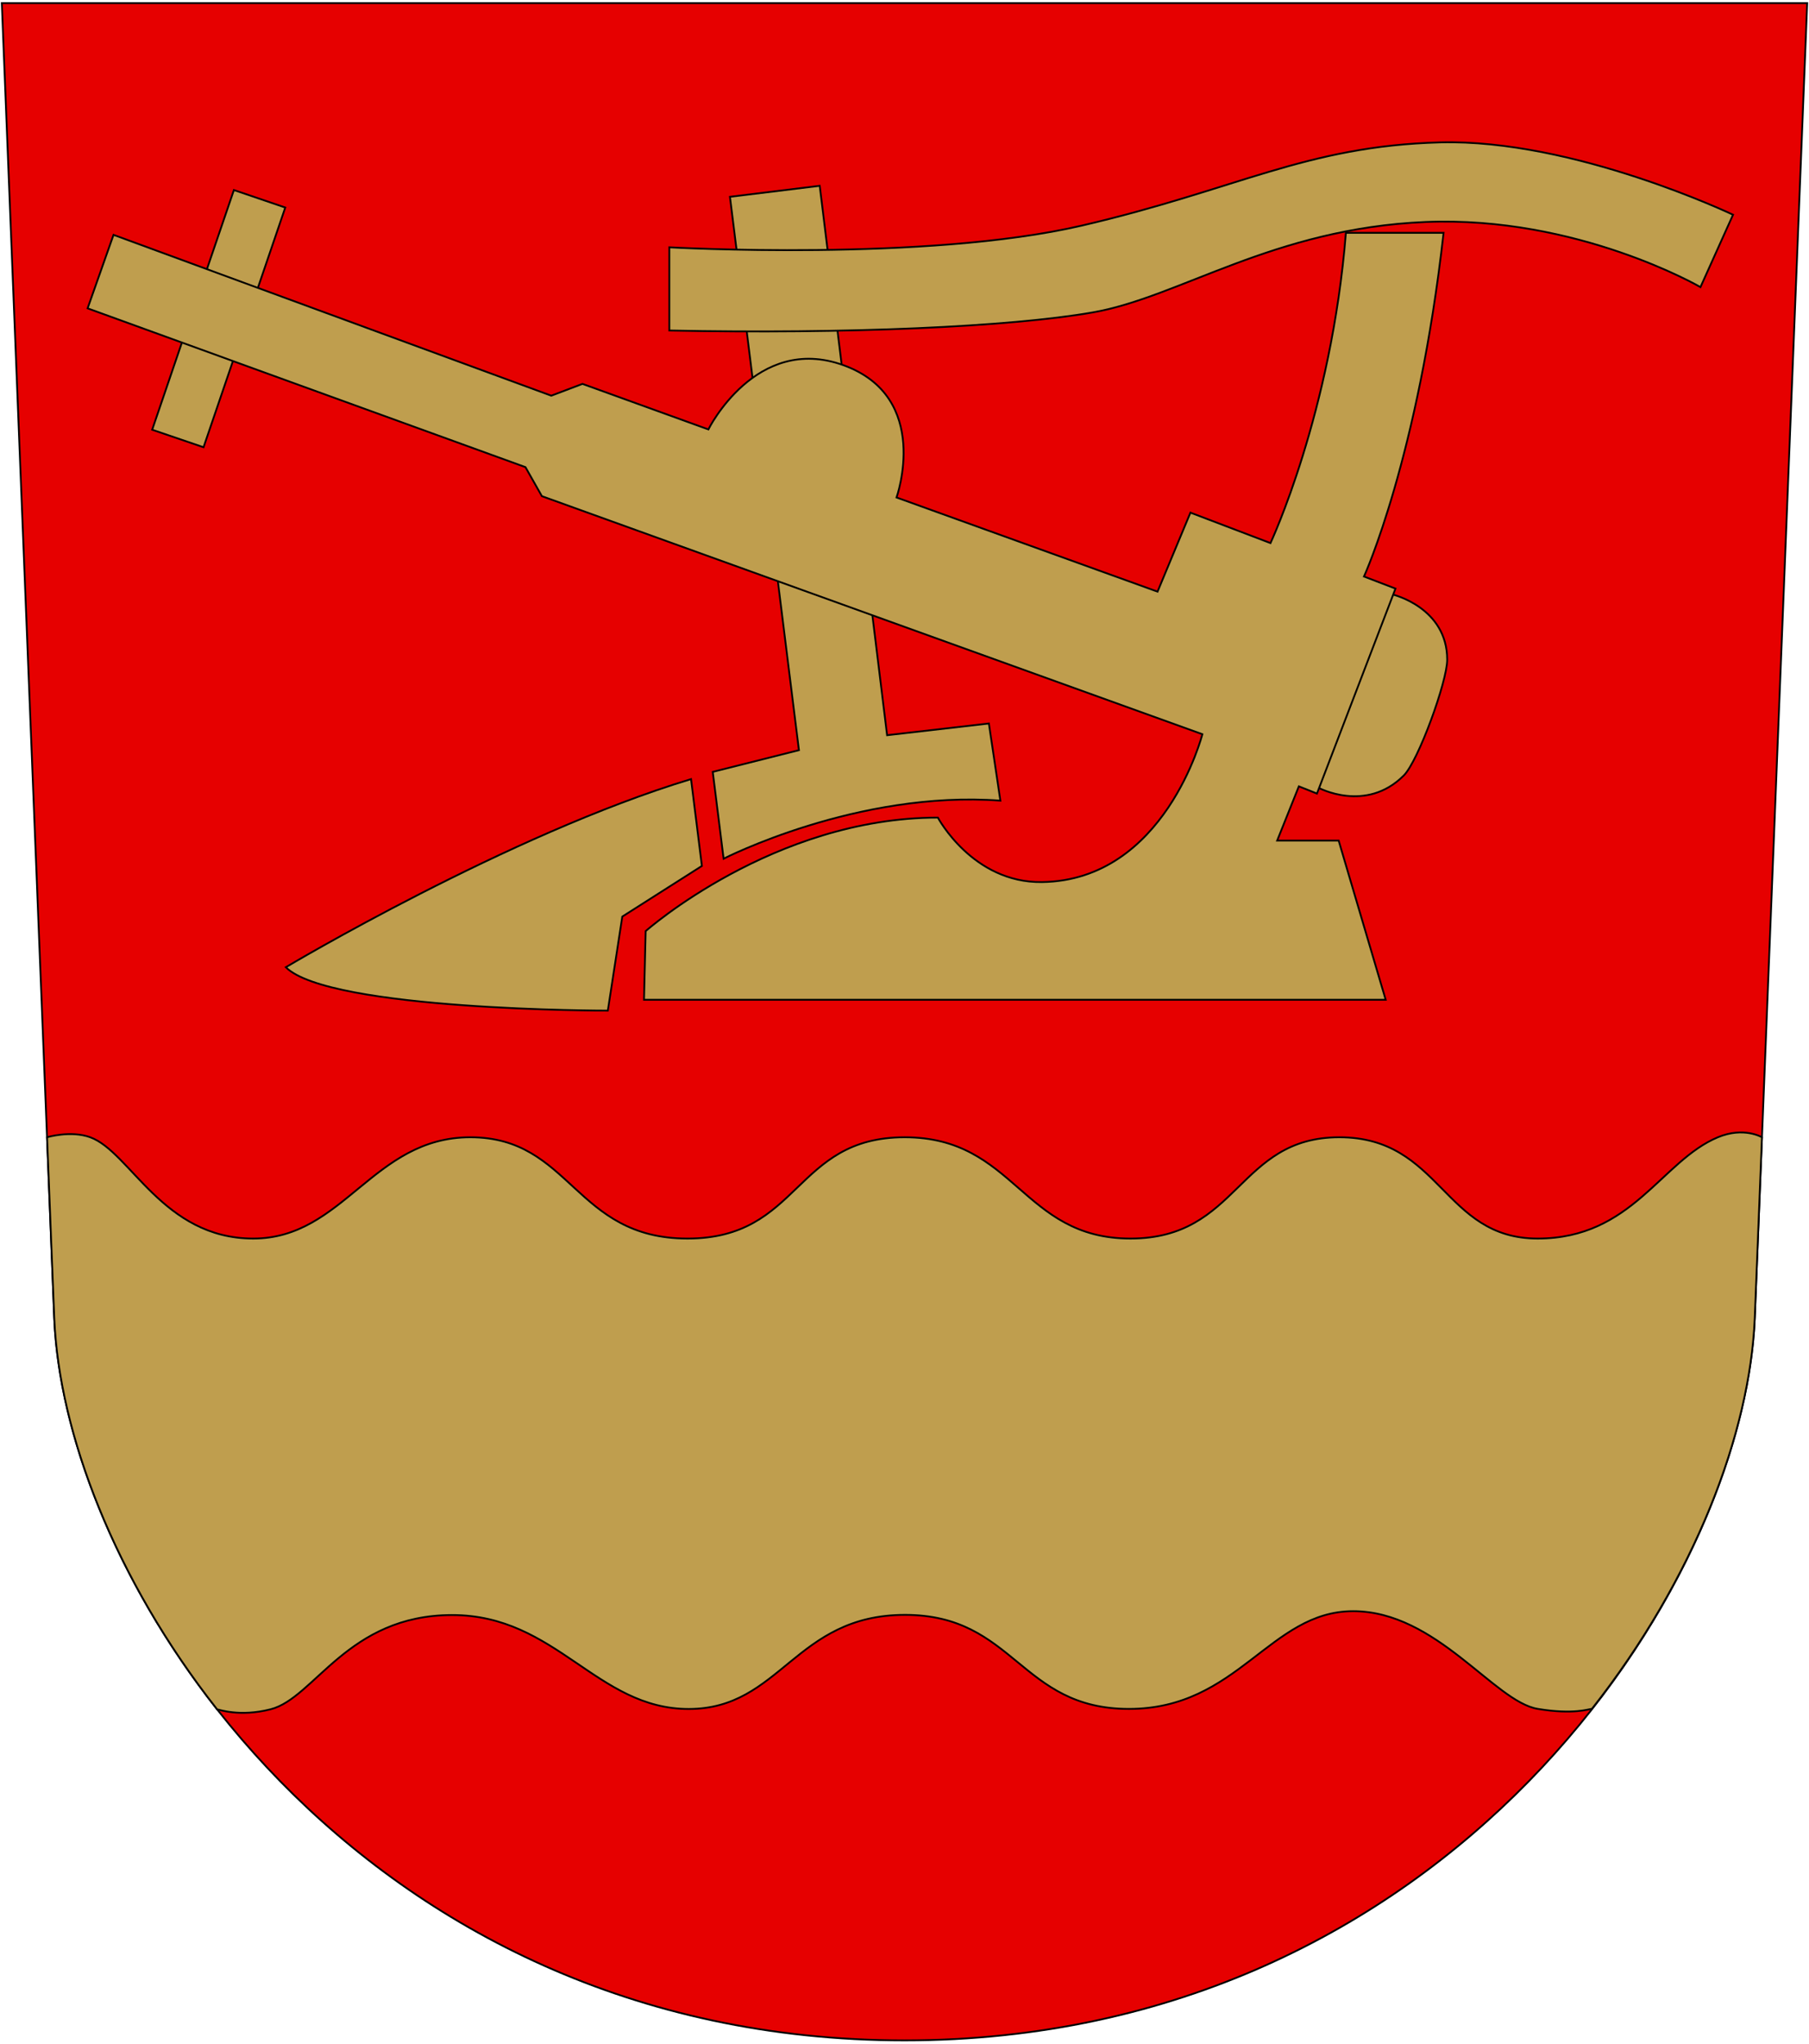 <?xml version="1.0" encoding="UTF-8" standalone="no"?>
<!-- Created with Inkscape (http://www.inkscape.org/) -->
<svg
   xmlns:dc="http://purl.org/dc/elements/1.1/"
   xmlns:cc="http://creativecommons.org/ns#"
   xmlns:rdf="http://www.w3.org/1999/02/22-rdf-syntax-ns#"
   xmlns:svg="http://www.w3.org/2000/svg"
   xmlns="http://www.w3.org/2000/svg"
   xmlns:sodipodi="http://sodipodi.sourceforge.net/DTD/sodipodi-0.dtd"
   xmlns:inkscape="http://www.inkscape.org/namespaces/inkscape"
   id="svg1518"
   sodipodi:version="0.32"
   inkscape:version="0.46"
   width="500"
   height="565"
   sodipodi:docbase="I:\Wikipedia\Suomi\Vaakunat"
   sodipodi:docname="Aura.vaakuna.svg"
   version="1.0"
   inkscape:output_extension="org.inkscape.output.svg.inkscape">
  <defs
     id="defs1521">
    <inkscape:perspective
       sodipodi:type="inkscape:persp3d"
       inkscape:vp_x="0 : 282.5 : 1"
       inkscape:vp_y="0 : 1000 : 0"
       inkscape:vp_z="500 : 282.5 : 1"
       inkscape:persp3d-origin="250 : 188.33333 : 1"
       id="perspective14" />
  </defs>
  <sodipodi:namedview
     inkscape:window-height="732"
     inkscape:window-width="1008"
     inkscape:pageshadow="2"
     inkscape:pageopacity="0.0"
     borderopacity="1.0"
     bordercolor="#666666"
     pagecolor="#ffffff"
     id="base"
     gridtolerance="0.5px"
     showgrid="true"
     inkscape:grid-bbox="true"
     inkscape:grid-points="true"
     inkscape:zoom="0.25062743"
     inkscape:cx="640.57292"
     inkscape:cy="247.75383"
     inkscape:window-x="0"
     inkscape:window-y="0"
     inkscape:current-layer="svg1518">
    <inkscape:grid
       id="GridFromPre046Settings"
       type="xygrid"
       originx="0px"
       originy="0px"
       spacingx="1px"
       spacingy="1px"
       color="#0000ff"
       empcolor="#0000ff"
       opacity="0.2"
       empopacity="0.4"
       empspacing="5" />
  </sodipodi:namedview>
  <path
     style="fill:#e60000;fill-opacity:1;fill-rule:evenodd;stroke:rgb(0, 0, 0);stroke-width:0.5;stroke-linecap:butt;stroke-linejoin:miter;stroke-opacity:1;stroke-miterlimit:4;stroke-dasharray:none"
     d="M 0.5,0.862 L 499.5,0.862 L 485,364.504 C 481.8,439.504 400,564.004 250,564.004 C 100,564.004 18.2,439.504 15,364.504 L 0.5,0.862 z "
     id="path1383"
     sodipodi:nodetypes="cccccc" />
  <path
     style="fill:#bf9e4e;fill-opacity:1;fill-rule:evenodd;stroke:rgb(0, 0, 0);stroke-width:0.5;stroke-linecap:butt;stroke-linejoin:miter;stroke-opacity:1;stroke-miterlimit:4;stroke-dasharray:none"
     d="M 197,213.362 L 200,237.362 C 200,237.362 237,218.362 276.5,221.315 L 273.321,199.99 L 245.188,203.225 L 226.57,51.362 L 201.756,54.404 L 220.822,207.362 L 197,213.362 z "
     id="path2665"
     sodipodi:nodetypes="ccccccccc" />
  <path
     style="fill:#bf9e4e;fill-opacity:1;fill-rule:evenodd;stroke:rgb(0, 0, 0);stroke-width:0.5;stroke-linecap:butt;stroke-linejoin:miter;stroke-opacity:1;stroke-miterlimit:4;stroke-dasharray:none"
     d="M 79,267.362 C 91,279.362 168,279.362 168,279.362 L 172,253.362 L 194,239.362 L 191,215.362 C 140.626,230.574 79,267.362 79,267.362 z "
     id="path2671"
     sodipodi:nodetypes="cccccc" />
  <path
     style="fill:#bf9e4e;fill-opacity:1;fill-rule:evenodd;stroke:rgb(0, 0, 0);stroke-width:0.5;stroke-linecap:butt;stroke-linejoin:miter;stroke-opacity:1;stroke-miterlimit:4;stroke-dasharray:none"
     d="M 64.648,52.53 L 42.062,118.786 L 56.259,123.626 L 78.845,57.37 L 64.648,52.53 z "
     id="path2675"
     sodipodi:nodetypes="ccccc" />
  <path
     style="fill:#bf9e4e;fill-opacity:1;fill-rule:evenodd;stroke:rgb(0, 0, 0);stroke-width:0.5;stroke-linecap:butt;stroke-linejoin:miter;stroke-opacity:1;stroke-miterlimit:4;stroke-dasharray:none"
     d="M 364.336,217.707 C 364.336,217.707 377.478,224.884 388,214.362 C 392,210.362 400,188.362 400,182.362 C 400,167.936 385,164.362 385,164.362"
     id="path2667" />
  <path
     style="fill:#bf9e4e;fill-opacity:1;fill-rule:evenodd;stroke:rgb(0, 0, 0);stroke-width:0.5;stroke-linecap:butt;stroke-linejoin:miter;stroke-opacity:1;stroke-miterlimit:4;stroke-dasharray:none"
     d="M 24.211,85.231 L 145.231,129.123 L 149.772,137.147 L 332.33,202.95 C 332.33,202.95 322,243.362 287.988,243.825 C 268.826,244.086 259.224,226.003 259.224,226.003 C 213.838,226.003 178.456,257.382 178.456,257.382 L 178,276.362 L 383,276.362 L 370,232.362 L 353,232.362 L 359,217.362 L 364,219.362 L 385.706,162.7 L 377,159.362 C 377,159.362 392.018,126.456 399,64.362 L 372,64.362 C 368.01,114.237 351.154,150.123 351.154,150.123 L 329.031,141.702 L 319.941,163.542 L 247.799,137.514 C 247.799,137.514 257.643,109.826 233.115,100.944 C 208.931,92.186 195.791,118.701 195.791,118.701 L 160.998,106.115 L 152.374,109.376 L 31.374,64.916 L 24.211,85.231 z "
     id="path2600" />
  <path
     sodipodi:nodetypes="cccszzzzzscccszzzzzzzsc"
     id="path2598"
     d="M 487,314.362 L 485,364.504 C 483.654,396.06 468.4,436.241 440,472.362 C 439.227,472.362 435.059,474.039 425,472.362 C 413,470.362 397.051,445.361 374,445.362 C 350.949,445.364 342.218,472.369 312.05,472.375 C 281.881,472.381 280.545,446.377 250.125,446.382 C 219.704,446.386 215.821,472.38 190.367,472.393 C 164.913,472.406 153.826,446.409 124.935,446.43 C 96.044,446.451 87,469.362 74.804,472.478 C 66.213,474.672 60.449,472.504 60.021,472.517 C 31.612,436.392 16.347,396.065 15,364.504 L 13,314.362 C 13,314.362 19.504,312.398 24.937,314.362 C 36,318.362 45,342.362 70,342.362 C 95,342.362 103.064,314.362 130,314.362 C 157.936,314.362 158.747,342.362 190.023,342.362 C 221.299,342.362 219.431,314.362 250.042,314.362 C 280.652,314.362 282.427,342.362 312.466,342.362 C 342.504,342.362 342.062,314.362 370.196,314.362 C 398.329,314.362 398.847,342.362 425,342.362 C 451.153,342.362 459.112,320.91 474.808,314.362 C 482,311.362 487,314.362 487,314.362 z "
     style="fill:#bf9e4e;fill-opacity:1;fill-rule:evenodd;stroke:rgb(0, 0, 0);stroke-width:0.5;stroke-linecap:butt;stroke-linejoin:miter;stroke-opacity:1;stroke-miterlimit:4;stroke-dasharray:none" />
  <path
     style="fill:#bf9e4e;fill-opacity:1;fill-rule:evenodd;stroke:rgb(0, 0, 0);stroke-width:0.5;stroke-linecap:butt;stroke-linejoin:miter;stroke-opacity:1;stroke-miterlimit:4;stroke-dasharray:none"
     d="M 185,91.362 C 234,92.362 279,90.362 302,86.362 C 325.971,82.193 352,63.112 394,61.362 C 436,59.612 470,79.362 470,79.362 L 479,59.362 C 479,59.362 435,38.362 398,39.362 C 361,40.362 342,52.362 299,62.362 C 256,72.362 185,68.362 185,68.362 L 185,91.362 z "
     id="path2662"
     sodipodi:nodetypes="czzcczzcc" />
</svg>
